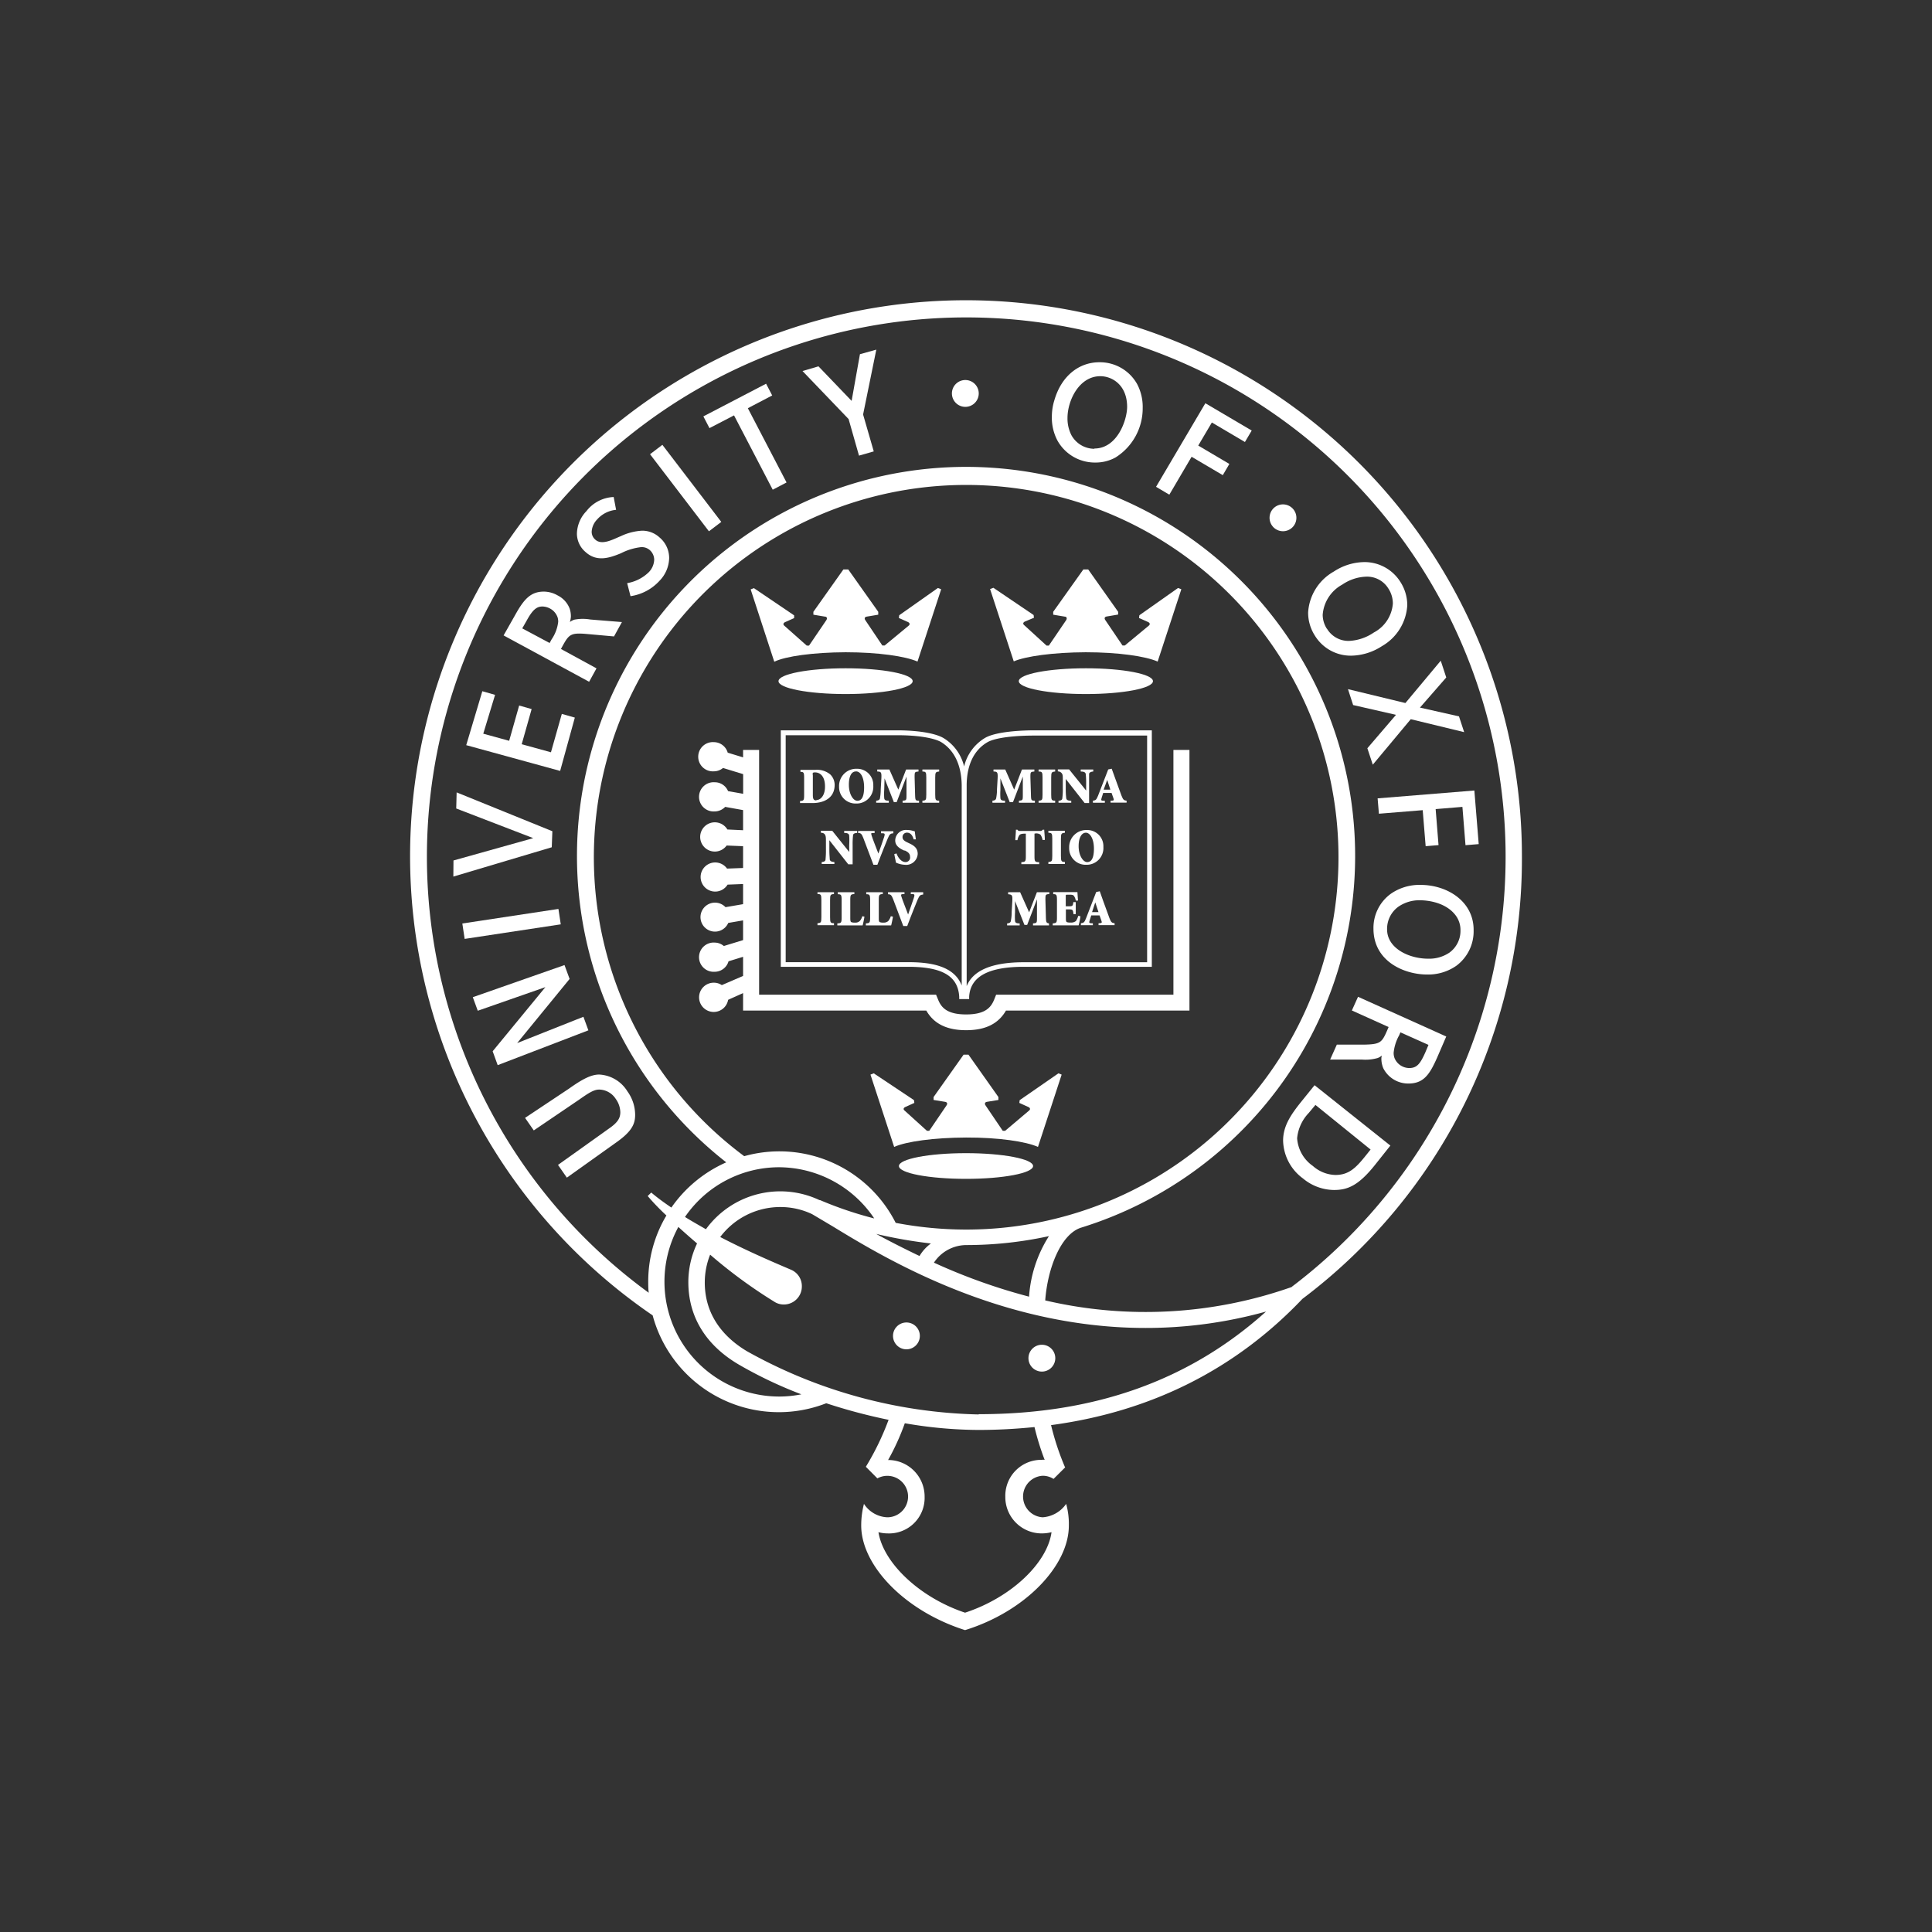 <svg id="logosvg.com" xmlns="http://www.w3.org/2000/svg" viewBox="0 0 288 288"><rect x="0" y="0" width="288" height="288" fill="#333333" stroke="none"/><defs><style>.cls-1{fill:#fff;}</style></defs><path class="cls-1" d="M116.39,108.87v35.25h19c5.08,0,7.42,1.38,7.6,4.47l0,.34h1.48l0-.34c.17-3,2.84-4.47,8.14-4.47h19.09V108.87H154.13c-.89,0-5.46.05-7.31,1.14a6.77,6.77,0,0,0-3.1,4.25,6.79,6.79,0,0,0-3.09-4.25c-1.76-1-5.33-1.14-6.78-1.14Zm30.79,1.78c1.32-.77,4.57-1,6.95-1H171v33.79H152.62c-4.72,0-7.57,1.2-8.52,3.56V117.2c0-.09,0-.16,0-.24C144.14,114,145.2,111.81,147.18,110.65ZM143.36,117c0,.08,0,.15,0,.24v29.67c-1.17-3.08-5-3.48-8-3.48H117.12V109.6h16.73c2.9,0,5.3.39,6.41,1C142.24,111.81,143.3,114,143.36,117Z"/><path class="cls-1" d="M174.92,148.28H148.49l-.3.75c-.47,1.13-1.29,2.19-4.17,2.19s-3.71-1.06-4.17-2.19l-.31-.75H113.16V111.79h-2.39v1.11l-2.29-.7a2.16,2.16,0,0,0-2.07-1.57,2.18,2.18,0,1,0,0,4.35,2.13,2.13,0,0,0,1.37-.5l3,.92v2.93l-2.25-.4a2.14,2.14,0,0,0-2-1.32,2.18,2.18,0,1,0,0,4.35,2.21,2.21,0,0,0,1.57-.68l2.67.48v3l-2.34-.11a2.18,2.18,0,1,0-.11,2.39l2.45.1v3.25l-2.39.09a2.17,2.17,0,1,0,.08,2.39l2.31-.09v3l-2.62.45a2.16,2.16,0,1,0,.41,2.35l2.21-.38v2.94l-2.87.88a2.14,2.14,0,0,0-1.37-.51,2.18,2.18,0,1,0,0,4.35,2.15,2.15,0,0,0,2.07-1.56l2.17-.67v2.85l-3.17,1.37a2.11,2.11,0,0,0-1.19-.36,2.18,2.18,0,1,0,2.13,2.55l2.23-1v2.6h27.31c1.1,1.93,3,2.93,5.94,2.93s4.83-1,5.94-2.93h27.35V111.79h-2.39Z"/><path class="cls-1" d="M136.05,101.54c0-1.06-4.48-1.92-10-1.92s-10,.86-10,1.92,4.48,1.92,10,1.92S136.05,102.6,136.05,101.54Z"/><path class="cls-1" d="M126.05,97.23c4.82,0,8.93.59,10.72,1.39l3.53-10.78-.49-.19-5.76,4.06-.06.41,1.37.61c.28.14.28.35.15.49l-3.63,3-.35,0L129,92.46c-.18-.25-.12-.49.19-.54l1.73-.29V91.2l-4.47-6.31h-.73l-4.47,6.31v.43l1.73.29c.3,0,.37.29.19.54l-2.57,3.78-.34,0-3.38-3c-.15-.14-.14-.35.13-.49l1.37-.61,0-.41-6-4.06-.48.19,3.52,10.78C117.12,97.82,121.24,97.25,126.05,97.23Z"/><path class="cls-1" d="M144,171.9c-5.52,0-10,.86-10,1.92s4.48,1.91,10,1.91,10-.85,10-1.91S149.49,171.9,144,171.9Z"/><path class="cls-1" d="M152,164l-.05.41,1.37.62c.27.13.27.35.13.48l-3.62,3.06-.35,0-2.56-3.78c-.18-.25-.11-.49.19-.54l1.72-.28v-.44l-4.46-6.31h-.73l-4.47,6.31v.44l1.72.28c.32.05.38.29.2.54l-2.57,3.78-.34,0-3.38-3.06c-.15-.13-.14-.35.13-.48l1.37-.62-.05-.41-6-4-.49.19,3.53,10.78c1.8-.81,5.91-1.38,10.72-1.4s8.93.59,10.72,1.4l3.53-10.78-.48-.19Z"/><path class="cls-1" d="M151.87,101.54c0,1.06,4.47,1.92,10,1.92s10-.86,10-1.92-4.48-1.92-10-1.92S151.87,100.48,151.87,101.54Z"/><path class="cls-1" d="M161.85,97.23c4.82,0,8.93.59,10.72,1.39l3.53-10.78-.49-.19-5.76,4.06-.06.41,1.37.61c.28.14.28.35.14.49l-3.62,3-.35,0-2.56-3.78c-.18-.25-.12-.49.19-.54l1.72-.29V91.2l-4.46-6.31h-.73L157,91.2v.43l1.73.29c.3,0,.36.29.19.54l-2.57,3.78-.34,0-3.39-3.1c-.14-.13-.13-.34.14-.48l1.37-.57-.05-.41-6-4.06-.49.19,3.53,10.78C152.92,97.82,157,97.25,161.85,97.23Z"/><path class="cls-1" d="M124.42,117a2.19,2.19,0,0,0-.66-1.56,3.11,3.11,0,0,0-2.22-.68h-2.22v.3c.49,0,.55.1.55.92v2.51c0,.82-.06.88-.61.92v.3h2C123,119.66,124.42,118.85,124.42,117Zm-2.72,2.31c-.37,0-.53-.13-.53-.81v-2.92a.89.89,0,0,1,0-.38.7.7,0,0,1,.33-.06c.65,0,1.48.46,1.48,2.09C123,118.54,122.35,119.26,121.7,119.26Z"/><path class="cls-1" d="M127.61,119.78a2.49,2.49,0,0,0,2.57-2.65,2.41,2.41,0,0,0-2.46-2.53,2.56,2.56,0,0,0-2.64,2.65A2.45,2.45,0,0,0,127.61,119.78Zm0-4.79c.65,0,1.2.85,1.2,2.38,0,1.38-.36,2-1,2s-1.27-1-1.27-2.39S127,115,127.57,115Z"/><path class="cls-1" d="M130.77,114.71v.3c.6,0,.66.14.61,1.1l-.09,1.53c0,.69-.08,1.1-.11,1.33s-.2.36-.57.39v.3h1.88v-.3c-.49,0-.65-.1-.68-.39a8.62,8.62,0,0,1,0-1.25l.05-1.69h0l1.39,3.55h.41l1.47-3.82h0l0,2.68c0,.85,0,.87-.58.92v.3H137v-.3c-.55,0-.56-.07-.59-.92l-.07-2.55c0-.8,0-.83.58-.88v-.3h-1.85l-1.16,3-1.33-3Z"/><path class="cls-1" d="M140,119.36c-.52,0-.59-.09-.59-.92v-2.51c0-.82.07-.87.59-.92v-.3H137.5v.3c.52,0,.58.1.58.92v2.51c0,.83-.06.88-.58.92v.3H140Z"/><path class="cls-1" d="M123.69,128.11c0-.24-.06-.66-.06-1.46v-1.4h0l2.82,3.59h.65V126a12,12,0,0,1,.06-1.45c0-.27.24-.37.61-.39v-.3h-1.93v.3c.5,0,.7.12.75.39a12.93,12.93,0,0,1,0,1.45v1h0l-2.53-3.16h-1.69v.3c.28,0,.47.08.58.24s.17.31.17.87v1.4a12.35,12.35,0,0,1-.06,1.46c0,.26-.23.37-.57.39v.29h1.89v-.29C123.94,128.47,123.74,128.37,123.69,128.11Z"/><path class="cls-1" d="M130.12,124.17l.26,0v-.3h-2.46v.3c.37,0,.52.09.77.74l1.51,4h.59c.57-1.55,1.5-3.81,1.54-3.91.3-.7.4-.74.84-.79v-.3h-1.84v.3l.23,0c.34,0,.39.11.23.58s-.61,1.81-.85,2.45c-.28-.74-.88-2.24-1-2.66S129.84,124.2,130.12,124.17Z"/><path class="cls-1" d="M135,128.51c-.74,0-1.2-.84-1.36-1.29l-.33.1c.09.51.19.92.25,1.27a3.55,3.55,0,0,0,1.3.32,1.72,1.72,0,0,0,1.94-1.63c0-.89-.61-1.27-1.31-1.59l-.16-.08c-.49-.22-.79-.44-.79-.82a.65.65,0,0,1,.66-.67c.61,0,.87.55,1,1l.33,0c-.08-.52-.13-.89-.16-1.19l-.4-.11a2.69,2.69,0,0,0-.7-.09,1.6,1.6,0,0,0-1.82,1.56c0,.82.71,1.21,1.33,1.5l.12,0c.46.22.76.47.76.91A.68.68,0,0,1,135,128.51Z"/><path class="cls-1" d="M121.86,133.27c.52,0,.58.1.58.92v2.51c0,.83-.06.88-.58.92v.3h2.46v-.3c-.52,0-.58-.09-.58-.92v-2.51c0-.82.06-.87.58-.92V133h-2.46Z"/><path class="cls-1" d="M128.16,137.3a.94.94,0,0,1-.73.23,1.31,1.31,0,0,1-.53-.07c-.13-.07-.15-.26-.15-.66v-2.61c0-.82.06-.87.61-.92V133h-2.48v.3c.52,0,.58.1.58.92v2.51c0,.83-.06.88-.64.92v.3h3.77c.07-.23.23-1,.27-1.31l-.32-.06A1.81,1.81,0,0,1,128.16,137.3Z"/><path class="cls-1" d="M132.41,137.3a1,1,0,0,1-.73.23,1.25,1.25,0,0,1-.53-.07c-.14-.07-.15-.26-.15-.66v-2.61c0-.82.06-.87.6-.92V133h-2.47v.3c.51,0,.58.1.58.92v2.51c0,.83-.07.88-.64.92v.3h3.77c.07-.23.23-1,.27-1.31l-.32-.06A2.1,2.1,0,0,1,132.41,137.3Z"/><path class="cls-1" d="M135.76,133.27l.23,0c.34,0,.39.12.23.59s-.61,1.81-.85,2.46c-.28-.75-.88-2.25-1-2.67-.08-.27-.08-.34.2-.37l.26,0V133h-2.46v.3c.37,0,.52.09.77.74l1.51,4h.59c.57-1.55,1.5-3.81,1.54-3.91.3-.7.41-.73.84-.79V133h-1.84Z"/><path class="cls-1" d="M149.82,119.36c-.49,0-.66-.1-.69-.39a9.15,9.15,0,0,1,0-1.25l0-1.69h0l1.39,3.55H151l1.47-3.82h0l0,2.68c0,.85,0,.87-.58.92v.3h2.38v-.3c-.55,0-.57-.07-.59-.92l-.08-2.55c0-.8,0-.83.59-.88v-.3h-1.85l-1.16,3-1.33-3H148.1v.3c.6,0,.66.14.61,1.1l-.09,1.53c0,.69-.08,1.1-.12,1.33s-.19.36-.56.39v.3h1.88Z"/><path class="cls-1" d="M157.29,119.36c-.52,0-.59-.09-.59-.92v-2.51c0-.82.07-.87.59-.92v-.3h-2.47v.3c.53,0,.59.1.59.92v2.51c0,.83-.06.88-.59.92v.3h2.47Z"/><path class="cls-1" d="M158.26,115.25c.15.21.17.31.17.87v1.4a9.54,9.54,0,0,1-.07,1.45c0,.27-.23.38-.57.4v.29h1.9v-.29c-.51,0-.71-.13-.75-.4a11.19,11.19,0,0,1-.07-1.45v-1.4h0l2.82,3.59h.66v-2.86c0-.8,0-1.22,0-1.45s.25-.37.62-.39v-.3H161.1v.3c.5,0,.71.12.75.39a12,12,0,0,1,.06,1.45v1h0l-2.54-3.16h-1.68v.3A.73.73,0,0,1,158.26,115.25Z"/><path class="cls-1" d="M162.92,119.66h1.78v-.29l-.23,0c-.35,0-.35-.11-.25-.44l.23-.73h1.25l.27.77c.1.28.09.36-.19.39l-.23,0v.29h2.39v-.29c-.37-.05-.51-.09-.76-.75s-.61-1.68-.94-2.58l-.52-1.44-.52.11-1.52,3.93c-.26.64-.37.67-.76.73Zm2.13-3.4h0l.47,1.45h-1Z"/><path class="cls-1" d="M154.36,124.24a1.07,1.07,0,0,1,.74.18,2,2,0,0,1,.31.79l.34,0c0-.56-.08-1.21-.09-1.52h-.23c-.13.14-.16.18-.36.18h-3c-.2,0-.28,0-.39-.18h-.24c0,.38-.06.91-.09,1.55h.32a1.87,1.87,0,0,1,.28-.74c.12-.14.33-.23.83-.23h.14v3.33c0,.82-.06.88-.67.92v.3h2.66v-.3c-.64,0-.7-.1-.7-.92v-3.33Z"/><path class="cls-1" d="M156.28,128.49v.3h2.46v-.3c-.52,0-.59-.1-.59-.92v-2.51c0-.82.07-.87.59-.92v-.3h-2.46v.3c.52,0,.58.1.58.92v2.51C156.86,128.39,156.8,128.45,156.28,128.49Z"/><path class="cls-1" d="M164.48,126.26a2.41,2.41,0,0,0-2.47-2.53,2.55,2.55,0,0,0-2.63,2.65,2.45,2.45,0,0,0,2.54,2.53A2.49,2.49,0,0,0,164.48,126.26Zm-3.69-.13c0-1.33.49-2,1.08-2s1.2.85,1.2,2.38c0,1.38-.36,2-1,2S160.79,127.5,160.79,126.13Z"/><path class="cls-1" d="M155.91,136.7l-.07-2.55c0-.8,0-.82.58-.88V133h-1.85l-1.16,3-1.34-3h-1.79v.3c.61.06.67.14.62,1.1l-.09,1.53c0,.7-.08,1.1-.12,1.34s-.19.35-.56.38v.3H152v-.3c-.5,0-.66-.1-.69-.38a8.82,8.82,0,0,1,0-1.26l0-1.69h0l1.4,3.55h.41l1.46-3.81h0l0,2.67c0,.85,0,.87-.59.92v.3h2.38v-.3C156,137.57,155.93,137.55,155.91,136.7Z"/><path class="cls-1" d="M160.38,137.3a1.13,1.13,0,0,1-.81.22,1.3,1.3,0,0,1-.53-.06c-.14-.07-.15-.26-.15-.66v-1.24h.38c.65,0,.68.05.75.71h.34v-1.79H160c-.07.58-.1.62-.75.62h-.38v-1.47c0-.26,0-.26.31-.26h.12c.4,0,.65,0,.78.17a1.51,1.51,0,0,1,.28.71l.34,0c-.05-.57-.08-1.13-.09-1.26H157v.3c.5,0,.56.1.56.92v2.51c0,.82-.06.88-.63.93v.29h3.86a9.87,9.87,0,0,0,.27-1.36l-.34-.05A2.15,2.15,0,0,1,160.38,137.3Z"/><path class="cls-1" d="M165.39,136.88c-.28-.78-.61-1.68-.94-2.58l-.51-1.44-.53.11-1.52,3.93c-.25.64-.37.67-.76.73v.29h1.78v-.29l-.22,0c-.36,0-.36-.11-.25-.44l.23-.73h1.24l.27.77c.1.28.09.36-.19.39l-.23,0v.29h2.39v-.29C165.78,137.58,165.64,137.54,165.39,136.88Zm-2.6-.91.48-1.45h0l.48,1.45Z"/><path class="cls-1" d="M135.12,197.14a2,2,0,1,0,2,2A2,2,0,0,0,135.12,197.14Z"/><path class="cls-1" d="M155.31,200.46a2,2,0,1,0,2,2A2,2,0,0,0,155.31,200.46Z"/><path class="cls-1" d="M143.9,56.65a2,2,0,1,0,2,2A2,2,0,0,0,143.9,56.65Z"/><path class="cls-1" d="M191.34,75.19a2,2,0,1,0,1.91,2.07A2,2,0,0,0,191.34,75.19Z"/><path class="cls-1" d="M78.27,166.64l1.3,1.87,6.75-4.58c1.42-1,2.21-1.51,3-1.51a3,3,0,0,1,2.46,1.38,3.52,3.52,0,0,1,.69,2c0,1-.54,1.65-1.82,2.52-.11.09-7.47,5.33-7.47,5.33l1.32,1.9,7.18-5.12c2.49-1.72,3-2.85,3-4.24a6,6,0,0,0-1.15-3.5,5.24,5.24,0,0,0-4.21-2.51c-1.32,0-2.75.86-4.53,2.12Z"/><polygon class="cls-1" points="84.91 145.93 84.15 143.86 70.48 148.65 71.22 150.67 81.3 147.15 73.44 156.71 74.19 158.78 87.71 153.59 86.97 151.57 77.09 155.49 84.91 145.93"/><rect class="cls-1" x="68.53" y="136.69" width="14.47" height="2.32" transform="matrix(0.99, -0.15, 0.15, 0.99, -19.43, 12.62)"/><polygon class="cls-1" points="82.34 123.91 68.07 118.12 68.01 120.52 79.49 124.94 67.6 128.27 67.58 130.67 82.25 126.3 82.34 123.91"/><path class="cls-1" d="M85.63,92.37a2.45,2.45,0,0,0-.68.35,3.47,3.47,0,0,0,.15-.78,3.59,3.59,0,0,0-.17-1.18,3.66,3.66,0,0,0-1.8-2,4.19,4.19,0,0,0-2.06-.57c-2,0-3,1.18-4.3,3.53l-1.7,3,12.75,6.91,1.1-2-5.3-2.89.31-.57c.9-1.61,1.2-1.86,3.48-1.67l4.12.37,1.18-2.14L88,92.35A6.61,6.61,0,0,0,85.63,92.37Zm-3.41,2.95-.29.53-4.08-2.18.65-1.14c.84-1.54,1.45-2.12,2.34-2.12a2.5,2.5,0,0,1,1.18.32,2.36,2.36,0,0,1,1.11,1.33,2.27,2.27,0,0,1,.08.63A5.79,5.79,0,0,1,82.22,95.32Z"/><polygon class="cls-1" points="96.9 67.71 105.68 79.2 107.52 77.8 98.74 66.31 96.9 67.71"/><polygon class="cls-1" points="115.11 58.95 114.2 57.2 104.85 62.07 105.76 63.82 109.42 61.92 115.19 73 117.25 71.92 111.48 60.85 115.11 58.95"/><polygon class="cls-1" points="128.19 52.8 126.95 59.76 122.01 54.61 119.63 55.31 126.5 62.47 128.05 67.92 130.25 67.29 128.66 61.79 130.63 52.12 128.19 52.8"/><polygon class="cls-1" points="172.33 72.57 174.31 73.74 177.63 68.09 182.28 70.83 183.26 69.16 178.62 66.42 180.65 62.98 185.58 65.89 186.59 64.18 179.68 60.11 172.33 72.57"/><polygon class="cls-1" points="203.83 111.54 204.64 113.99 210.3 107.21 218.26 109.14 217.49 106.79 211.67 105.48 215.59 100.99 214.77 98.49 209.5 104.8 200.94 102.73 201.71 105.1 208.1 106.56 203.83 111.54"/><polygon class="cls-1" points="205.55 121.3 212.08 120.77 212.52 126.14 214.44 125.98 214.01 120.61 218 120.28 218.46 125.99 220.43 125.83 219.78 117.84 205.36 119.01 205.55 121.3"/><path class="cls-1" d="M211.74,131.91a7.46,7.46,0,0,0-4.42,1.33,6.28,6.28,0,0,0-2.58,5.19c0,4.89,4.59,6.84,8,6.84a7.33,7.33,0,0,0,4.36-1.31,6.39,6.39,0,0,0,2.57-5.27C219.72,134.42,215.8,131.91,211.74,131.91ZM216.07,142a5.36,5.36,0,0,1-3.19.91c-2.82,0-6.11-1.53-6.11-4.37a4.08,4.08,0,0,1,1.63-3.34,5.47,5.47,0,0,1,3.23-1c1.43,0,4,.41,5.38,2.28a3.62,3.62,0,0,1,.7,2.19A4,4,0,0,1,216.07,142Z"/><path class="cls-1" d="M206,96.32a7.51,7.51,0,0,0,3.78-6.1,6.4,6.4,0,0,0-1-3.43,6.3,6.3,0,0,0-5.44-3,8.46,8.46,0,0,0-4.51,1.41A7.53,7.53,0,0,0,195,91.3a6.35,6.35,0,0,0,1,3.44,6.27,6.27,0,0,0,5.42,3A8.63,8.63,0,0,0,206,96.32Zm-8.21-2.6a3.93,3.93,0,0,1-.62-2.06,5.6,5.6,0,0,1,2.93-4.52,6.71,6.71,0,0,1,3.6-1.18,3.72,3.72,0,0,1,3.28,1.8,4.07,4.07,0,0,1,.65,2.21,5.33,5.33,0,0,1-2.84,4.32,7.11,7.11,0,0,1-3.72,1.25A3.73,3.73,0,0,1,197.81,93.72Z"/><path class="cls-1" d="M163.88,54c-3,0-5.64,2-6.7,5.64A8.24,8.24,0,0,0,156.8,62a7.32,7.32,0,0,0,.83,3.67,6.38,6.38,0,0,0,5.65,3.28,6.14,6.14,0,0,0,3-.75,8.65,8.65,0,0,0,4.06-7.39,7.31,7.31,0,0,0-.82-3.54A6.36,6.36,0,0,0,163.88,54Zm-.75,12.9a3.92,3.92,0,0,1-3.4-2,5.45,5.45,0,0,1-.6-2.6c0-2.59,1.73-6.22,4.89-6.22,1.77,0,4,1.31,4,4.59C168,62.66,166.54,66.86,163.13,66.86Z"/><polygon class="cls-1" points="85.69 106.97 83.75 106.42 82.13 112.14 77.77 110.94 79.25 105.7 77.39 105.17 75.9 110.43 72.04 109.37 73.8 103.58 71.9 103.04 69.5 111.08 83.5 114.92 85.69 106.97"/><path class="cls-1" d="M98.31,80.11a3.78,3.78,0,0,0-2.6-1,8.49,8.49,0,0,0-3.18.82c-1.07.43-2.78,1.42-3.78.52a1.53,1.53,0,0,1-.55-1.2A2.82,2.82,0,0,1,89,77.45,4.31,4.31,0,0,1,91.84,76l-.36-1.91a5.4,5.4,0,0,0-4.06,2.1A5,5,0,0,0,86,79.55a3.61,3.61,0,0,0,1.3,2.75c1.65,1.49,3.51.9,5.27.17a8.73,8.73,0,0,1,3-.91,1.81,1.81,0,0,1,1.28.43,1.94,1.94,0,0,1,.67,1.45,2.82,2.82,0,0,1-.79,1.84,6.08,6.08,0,0,1-3.24,1.65l.5,1.94a7.25,7.25,0,0,0,4.32-2.29,5,5,0,0,0,1.44-3.4A4,4,0,0,0,98.31,80.11Z"/><path class="cls-1" d="M201.52,150.63,207,153.1l-.27.62c-.74,1.68-1,1.95-3.31,2h-4.14l-1,2.23h4.77a6.7,6.7,0,0,0,2.31-.23,2,2,0,0,0,.61-.36c0,.13-.05.25-.05.37a3.68,3.68,0,0,0,.29,1.52,4.16,4.16,0,0,0,3.74,2.27c2.3,0,3.18-1.38,4.3-3.91l1.34-3.1-13.15-5.92Zm7,3.81.24-.55,4.18,1.87-.47,1.12c-.78,1.76-1.29,2.33-2.4,2.33a2.39,2.39,0,0,1-2.18-1.46,2.16,2.16,0,0,1-.14-.83A6.67,6.67,0,0,1,208.51,154.44Z"/><path class="cls-1" d="M193.91,164.31c-1.5,1.88-2.64,3.56-2.64,5.73a7.19,7.19,0,0,0,2.95,5.62,7.33,7.33,0,0,0,4.62,1.73c2,0,3.63-.6,6.13-3.74l2.29-2.88-11.3-9Zm10.4,7.05-.63.79c-1.53,1.92-2.58,3-4.62,3a5.26,5.26,0,0,1-3.35-1.34,5.49,5.49,0,0,1-2.35-4.13,6.32,6.32,0,0,1,1.73-3.77l1-1.2Z"/><path class="cls-1" d="M226.87,127.74A82.87,82.87,0,1,0,97.29,196.08a19.47,19.47,0,0,0,25.88,13.1,82.51,82.51,0,0,0,9.29,2.47,40.16,40.16,0,0,1-3.39,7l.07,0-.07,0,1.72,1.73a3.09,3.09,0,1,1,1.48,5.8,4.36,4.36,0,0,1-3.48-2,12.71,12.71,0,0,0-.41,3.23c0,5.94,6.48,12.74,15.48,15.59,9-2.79,15.48-9.63,15.47-15.58a11.13,11.13,0,0,0-.4-3.24,4.64,4.64,0,0,1-3.5,2,3.1,3.1,0,0,1,0-6.19,3,3,0,0,1,1.62.47l1.68-1.67h.06a39.62,39.62,0,0,1-2.11-6.35c14.9-2,27.48-8.31,37.47-18.82h0A82,82,0,0,0,226.87,127.74ZM116.12,208.18a17.12,17.12,0,0,1-15-25.28q1.32,1.2,2.79,2.46a13.45,13.45,0,0,0-1.3,5.77c0,5.13,2.58,9.37,7.48,12.26a63.52,63.52,0,0,0,9.37,4.46A17,17,0,0,1,116.12,208.18ZM144,183.29a56.23,56.23,0,0,1-10.48-1,19.43,19.43,0,0,0-22.58-9.94A55.5,55.5,0,1,1,144,183.29Zm12.35,1a19.14,19.14,0,0,0-2.95,9,87,87,0,0,1-14.18-5.07,5.82,5.82,0,0,1,4.78-2.62A57.77,57.77,0,0,0,156.35,184.27Zm-17.6,1.09a6.23,6.23,0,0,0-1.68,1.85c-2.09-1-4.73-2.33-6.45-3.29A69.49,69.49,0,0,0,138.75,185.36ZM116.12,174a17.16,17.16,0,0,1,14.2,7.63,55.53,55.53,0,0,1-8.07-2.73v0l-.09,0a13.7,13.7,0,0,0-16.93,4.34c-1-.58-2.1-1.19-3.12-1.83A17,17,0,0,1,116.12,174Zm39.31,43.62a5.36,5.36,0,0,0-5.57,5.49,5.42,5.42,0,0,0,5.57,5.47,5.83,5.83,0,0,0,1.32-.18c-.63,4.59-6,9.74-12.89,12-6.85-2.29-12.2-7.47-12.91-12a5.19,5.19,0,0,0,1.32.18,5.3,5.3,0,0,0,5.56-5.47,5.44,5.44,0,0,0-5.44-5.47,35.48,35.48,0,0,0,2.49-5.48,65.12,65.12,0,0,0,11,1c2.86,0,5.63-.16,8.33-.43a39.47,39.47,0,0,0,1.52,4.9A3.16,3.16,0,0,0,155.43,217.58Zm-9.53-6.77a74,74,0,0,1-34.51-9.4c-2.88-1.7-6.33-4.87-6.33-10.28a11.18,11.18,0,0,1,.8-4.14,73.83,73.83,0,0,0,9.54,7,2.57,2.57,0,0,0,1.45.43,2.68,2.68,0,0,0,2.68-2.69,2.64,2.64,0,0,0-1.63-2.5c-2-.86-6.1-2.57-10.54-4.87a11.21,11.21,0,0,1,8.94-4.47,11,11,0,0,1,4.76,1.06l3,1.78c9.68,5.91,34.59,21.08,64.67,12.74C177.36,205.73,163.3,210.81,145.9,210.81Zm46.66-19a65.6,65.6,0,0,1-36.75,2c.35-4.78,2.33-9.9,5.36-10.85a58,58,0,1,0-52.91-9.73,19.57,19.57,0,0,0-8.18,6.74c-1.06-.72-2.08-1.46-3-2.24l-.53.52a34.66,34.66,0,0,0,2.79,2.9,19.22,19.22,0,0,0-2.71,9.86c0,.56,0,1.11.08,1.66a80.4,80.4,0,1,1,95.87-.9Z"/></svg>